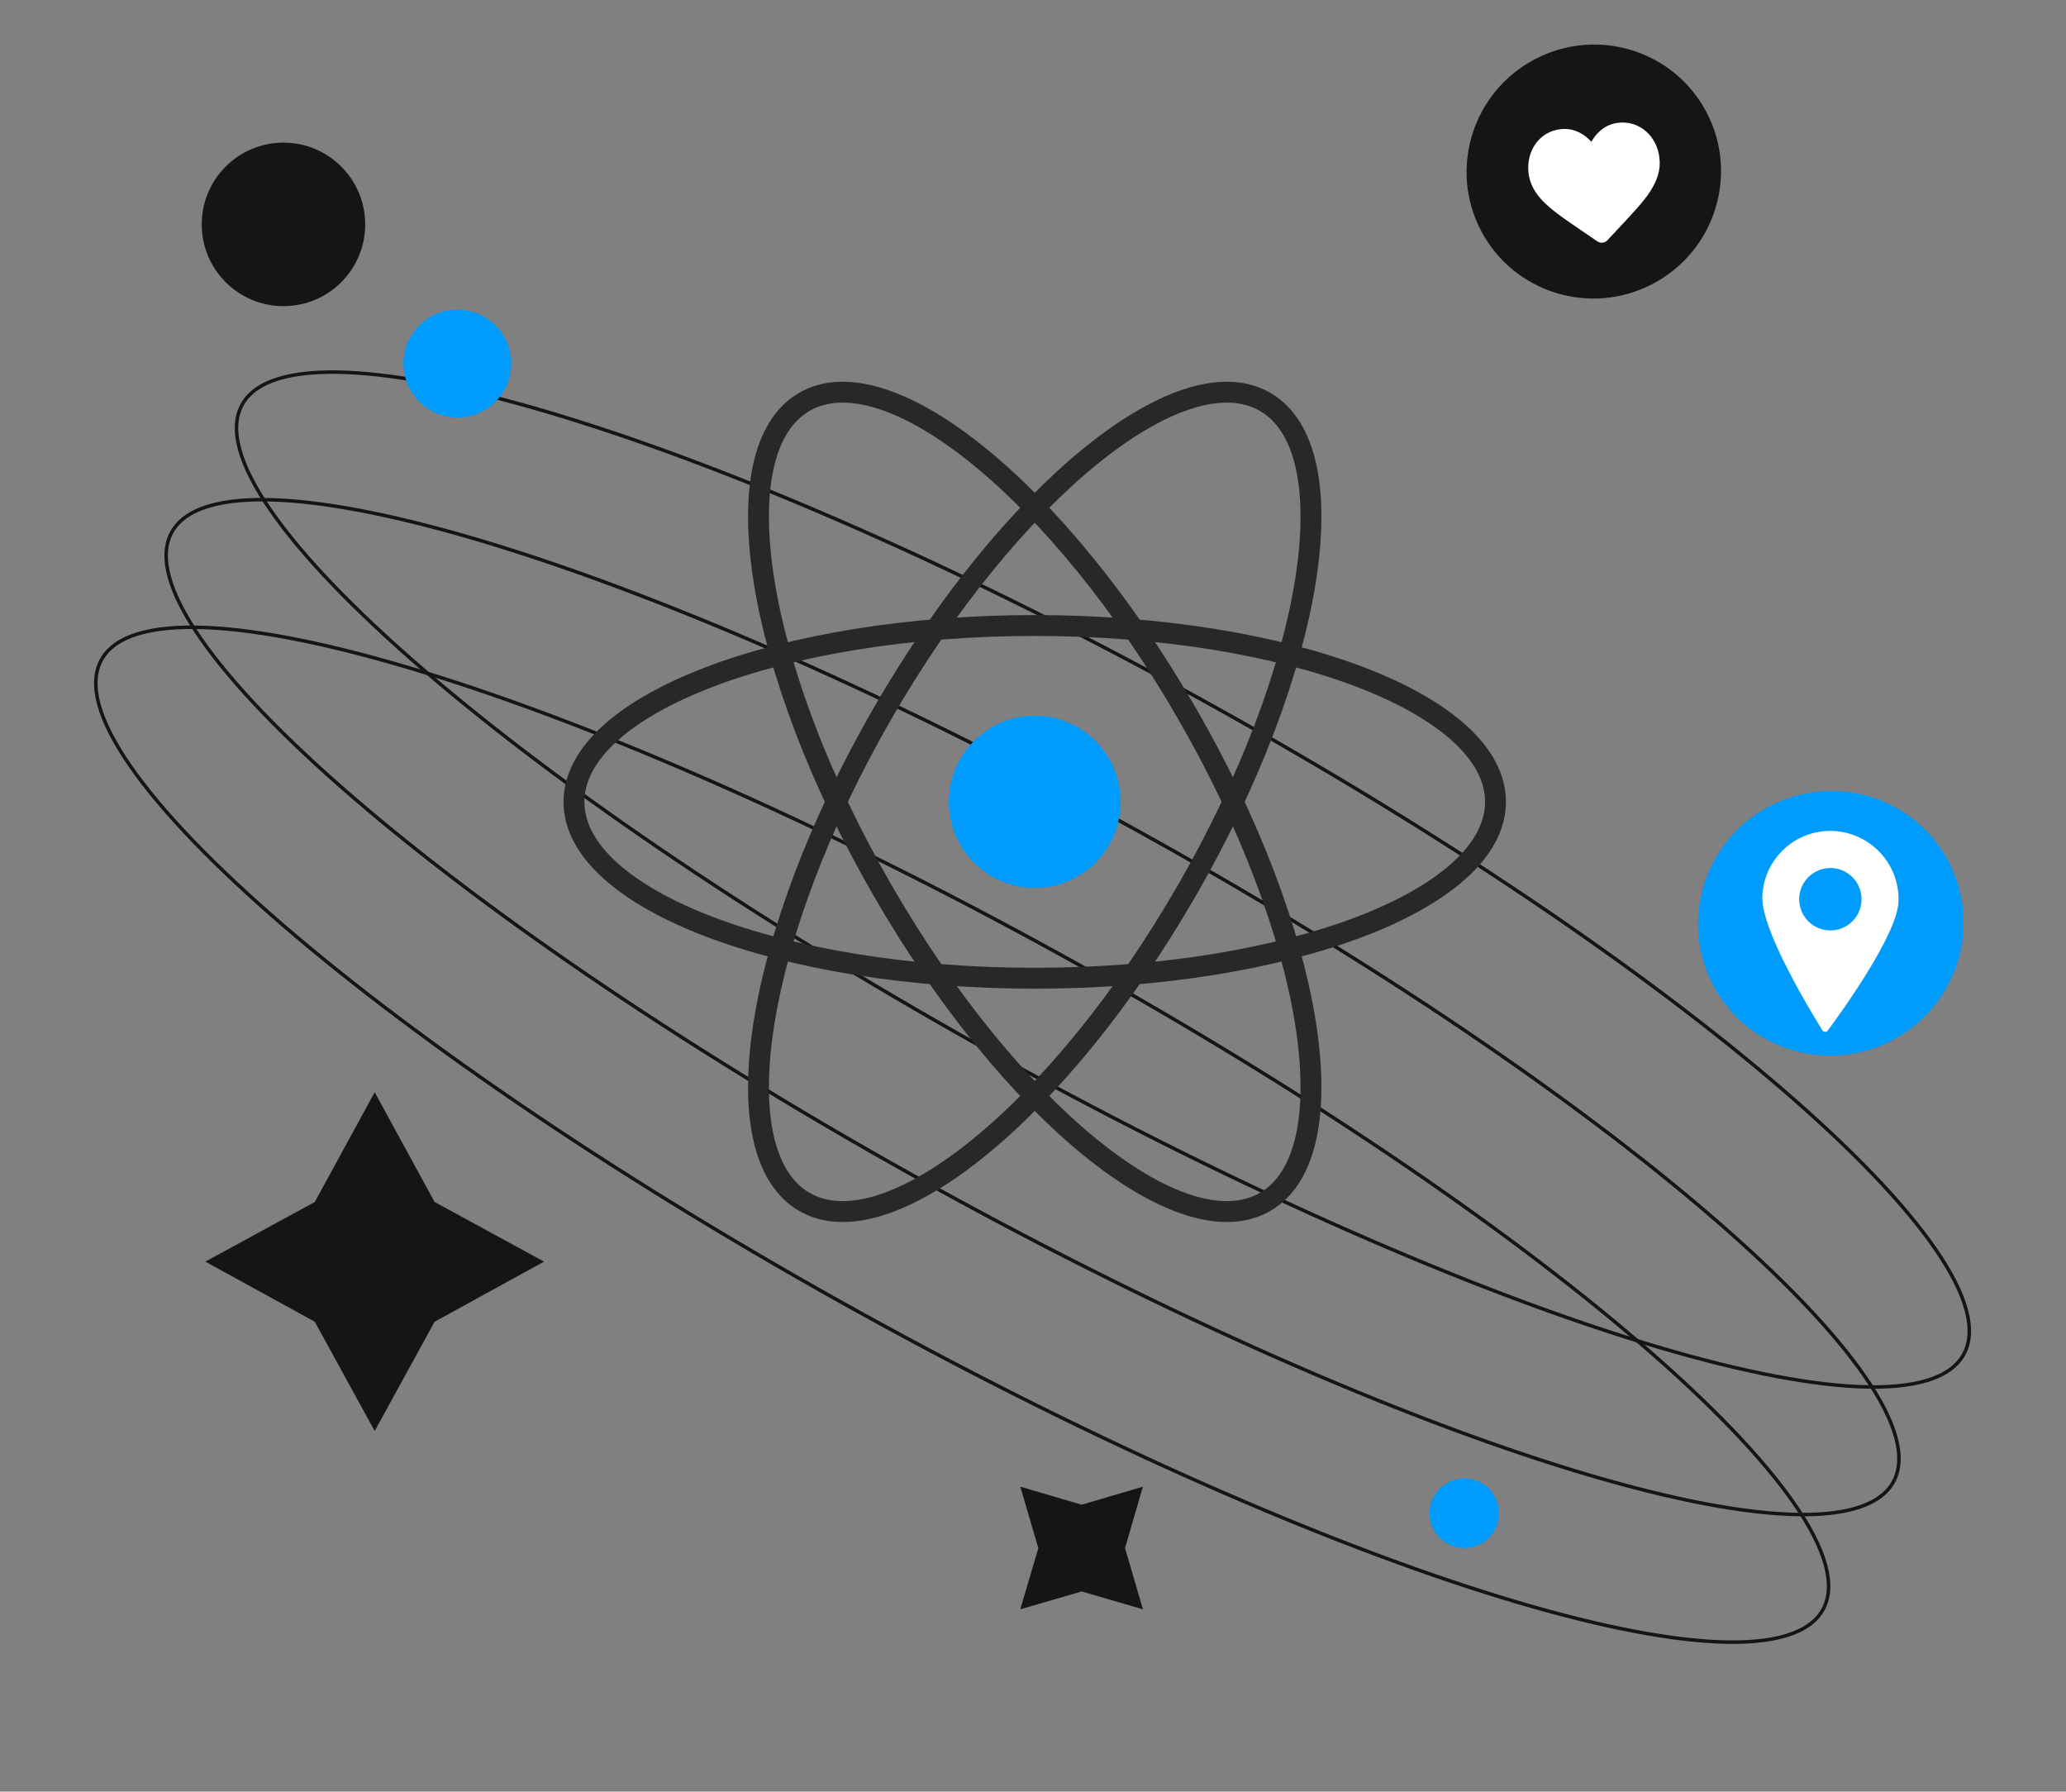 <svg width="594" height="515" viewBox="0 0 594 515" fill="none" xmlns="http://www.w3.org/2000/svg">
<rect x="0" y="0" width="594" height="515" fill="#808080" stroke="none"/>
<g clip-path="url(#clip0_861_2)">
<path d="M310.998 432.535L328.599 427.35L323.463 445.001L328.599 462.602L310.998 457.466L293.347 462.602L298.533 445.001L293.347 427.35L310.998 432.535Z" fill="#151515"/>
</g>
<g clip-path="url(#clip1_861_2)">
<path d="M124.947 345.509L156.423 362.659L124.947 379.946L107.728 411.353L90.509 379.946L59.033 362.659L90.509 345.509L107.728 313.964L124.947 345.509Z" fill="#151515"/>
</g>
<path d="M345.585 201.187C414.024 238.937 472.758 278.935 512.39 313.077C532.209 330.151 547.232 345.742 556.306 358.842C560.843 365.393 563.876 371.297 565.288 376.433C566.699 381.568 566.479 385.89 564.579 389.333C562.68 392.777 559.141 395.268 554.046 396.813C548.949 398.359 542.337 398.943 534.375 398.6C518.455 397.913 497.253 393.524 472.239 385.868C422.219 370.558 357.057 342.216 288.617 304.465C220.178 266.715 161.444 226.717 121.812 192.575C101.993 175.501 86.971 159.91 77.897 146.81C73.359 140.259 70.326 134.355 68.914 129.218C67.503 124.084 67.722 119.763 69.622 116.319C71.522 112.875 75.06 110.384 80.155 108.839C85.253 107.293 91.866 106.709 99.827 107.052C115.747 107.739 136.949 112.128 161.962 119.784C211.983 135.094 277.146 163.436 345.585 201.187Z" stroke="#151515"/>
<path d="M325.355 237.861C393.794 275.611 452.527 315.609 492.16 349.751C511.979 366.825 527.002 382.416 536.075 395.516C540.613 402.066 543.645 407.971 545.057 413.107C546.468 418.241 546.248 422.563 544.349 426.007C542.449 429.451 538.911 431.942 533.816 433.487C528.718 435.033 522.106 435.617 514.145 435.274C498.225 434.587 477.023 430.198 452.009 422.542C401.988 407.232 336.826 378.89 268.387 341.139C199.948 303.389 141.214 263.391 101.581 229.249C81.762 212.175 66.74 196.584 57.666 183.484C53.129 176.933 50.096 171.029 48.684 165.892C47.273 160.758 47.492 156.437 49.391 152.993C51.291 149.549 54.83 147.057 59.925 145.512C65.023 143.966 71.635 143.383 79.597 143.726C95.517 144.413 116.718 148.802 141.732 156.458C191.752 171.768 256.915 200.11 325.355 237.861Z" stroke="#151515"/>
<path d="M305.126 274.535C373.565 312.285 432.299 352.283 471.931 386.425C491.75 403.499 506.773 419.09 515.847 432.19C520.384 438.741 523.417 444.645 524.829 449.782C526.24 454.916 526.02 459.238 524.12 462.682C522.221 466.125 518.682 468.616 513.587 470.161C508.49 471.707 501.878 472.292 493.916 471.948C477.996 471.261 456.794 466.872 431.78 459.216C381.76 443.906 316.598 415.564 248.158 377.814C179.719 340.063 120.985 300.065 81.353 265.923C61.534 248.849 46.511 233.258 37.438 220.158C32.901 213.608 29.867 207.703 28.455 202.566C27.044 197.433 27.264 193.111 29.163 189.667C31.062 186.223 34.601 183.732 39.696 182.187C44.794 180.641 51.407 180.057 59.368 180.4C75.288 181.087 96.49 185.476 121.503 193.132C171.524 208.442 236.687 236.784 305.126 274.535Z" stroke="#151515"/>
<circle cx="131.499" cy="104.5" r="15.5" fill="#009CFD"/>
<circle cx="420.999" cy="435" r="10" fill="#009CFD"/>
<circle cx="81.499" cy="64.5" r="23.5" fill="#151515"/>
<path d="M475.186 81.597C493.086 72.194 500.009 50.116 490.65 32.285C481.29 14.455 459.191 7.623 441.291 17.027C423.391 26.431 416.468 48.508 425.828 66.339C435.187 84.17 457.286 91.001 475.186 81.597Z" fill="#151515"/>
<path d="M441.567 41.235C443.29 38.885 445.835 37.436 448.732 37.122C450.925 36.887 452.961 37.357 454.879 38.532C455.858 39.12 456.72 39.864 457.542 40.765C458.129 39.708 458.834 38.767 459.656 37.984C461.262 36.417 463.18 35.516 465.334 35.281C468.231 34.968 471.051 35.83 473.243 37.749C475.397 39.629 476.767 42.371 477.12 45.466C477.472 48.639 476.611 51.694 474.418 55.063C472.46 58.079 469.484 61.212 466.039 64.894C464.864 66.148 463.533 67.558 462.162 69.047C461.81 69.438 461.301 69.713 460.753 69.752C460.205 69.83 459.696 69.673 459.226 69.36C457.542 68.185 455.937 67.088 454.527 66.148C450.377 63.328 446.774 60.899 444.19 58.392C441.293 55.611 439.805 52.791 439.452 49.618C439.139 46.523 439.883 43.546 441.567 41.235Z" fill="white"/>
<path d="M542.998 299.581C561.974 290.34 569.914 267.553 560.733 248.686C551.552 229.819 528.726 222.016 509.75 231.257C490.773 240.499 482.833 263.286 492.014 282.153C501.195 301.02 524.021 308.823 542.998 299.581Z" fill="#009CFD"/>
<path d="M545.837 259.261C545.446 268.78 529.353 291.029 525.516 296.238C525.124 296.787 524.302 296.748 523.95 296.16C521.522 292.243 513.495 279.082 509.306 268.427C507.622 264.197 506.565 260.358 506.682 257.655C507.113 246.844 516.236 238.422 527.043 238.853C537.85 239.362 546.268 248.45 545.837 259.261Z" fill="white"/>
<path d="M532.592 264.826C536.094 261.323 536.094 255.644 532.592 252.141C529.091 248.638 523.414 248.638 519.912 252.141C516.41 255.644 516.41 261.323 519.912 264.826C523.414 268.329 529.091 268.329 532.592 264.826Z" fill="#009CFD"/>
<g clip-path="url(#clip2_861_2)">
<path d="M297.5 255.244C311.135 255.244 322.189 244.166 322.189 230.5C322.189 216.834 311.135 205.756 297.5 205.756C283.865 205.756 272.811 216.834 272.811 230.5C272.811 244.166 283.865 255.244 297.5 255.244Z" fill="#009CFD"/>
<path d="M297.5 281.196C370.665 281.196 429.978 258.499 429.978 230.501C429.978 202.503 370.665 179.806 297.5 179.806C224.334 179.806 165.021 202.503 165.021 230.501C165.021 258.499 224.334 281.196 297.5 281.196Z" stroke="#282828" stroke-width="6"/>
<path d="M253.694 255.848C290.277 319.352 339.546 359.484 363.739 345.485C387.932 331.486 377.888 268.657 341.306 205.153C304.723 141.648 255.454 101.516 231.261 115.516C207.067 129.515 217.111 192.344 253.694 255.848Z" stroke="#282828" stroke-width="6"/>
<path d="M253.694 205.153C217.111 268.657 207.067 331.486 231.261 345.485C255.454 359.484 304.723 319.352 341.306 255.848C377.888 192.344 387.932 129.515 363.739 115.516C339.546 101.516 290.277 141.648 253.694 205.153Z" stroke="#282828" stroke-width="6"/>
</g>
<defs>
<clipPath id="clip0_861_2">
<rect width="36" height="36" fill="white" transform="translate(292.999 427)"/>
</clipPath>
<clipPath id="clip1_861_2">
<rect width="70.326" height="70.326" fill="white" transform="translate(107.728 313) rotate(45)"/>
</clipPath>
<clipPath id="clip2_861_2">
<rect width="277" height="247" fill="white" transform="translate(159 107)"/>
</clipPath>
</defs>
</svg>
